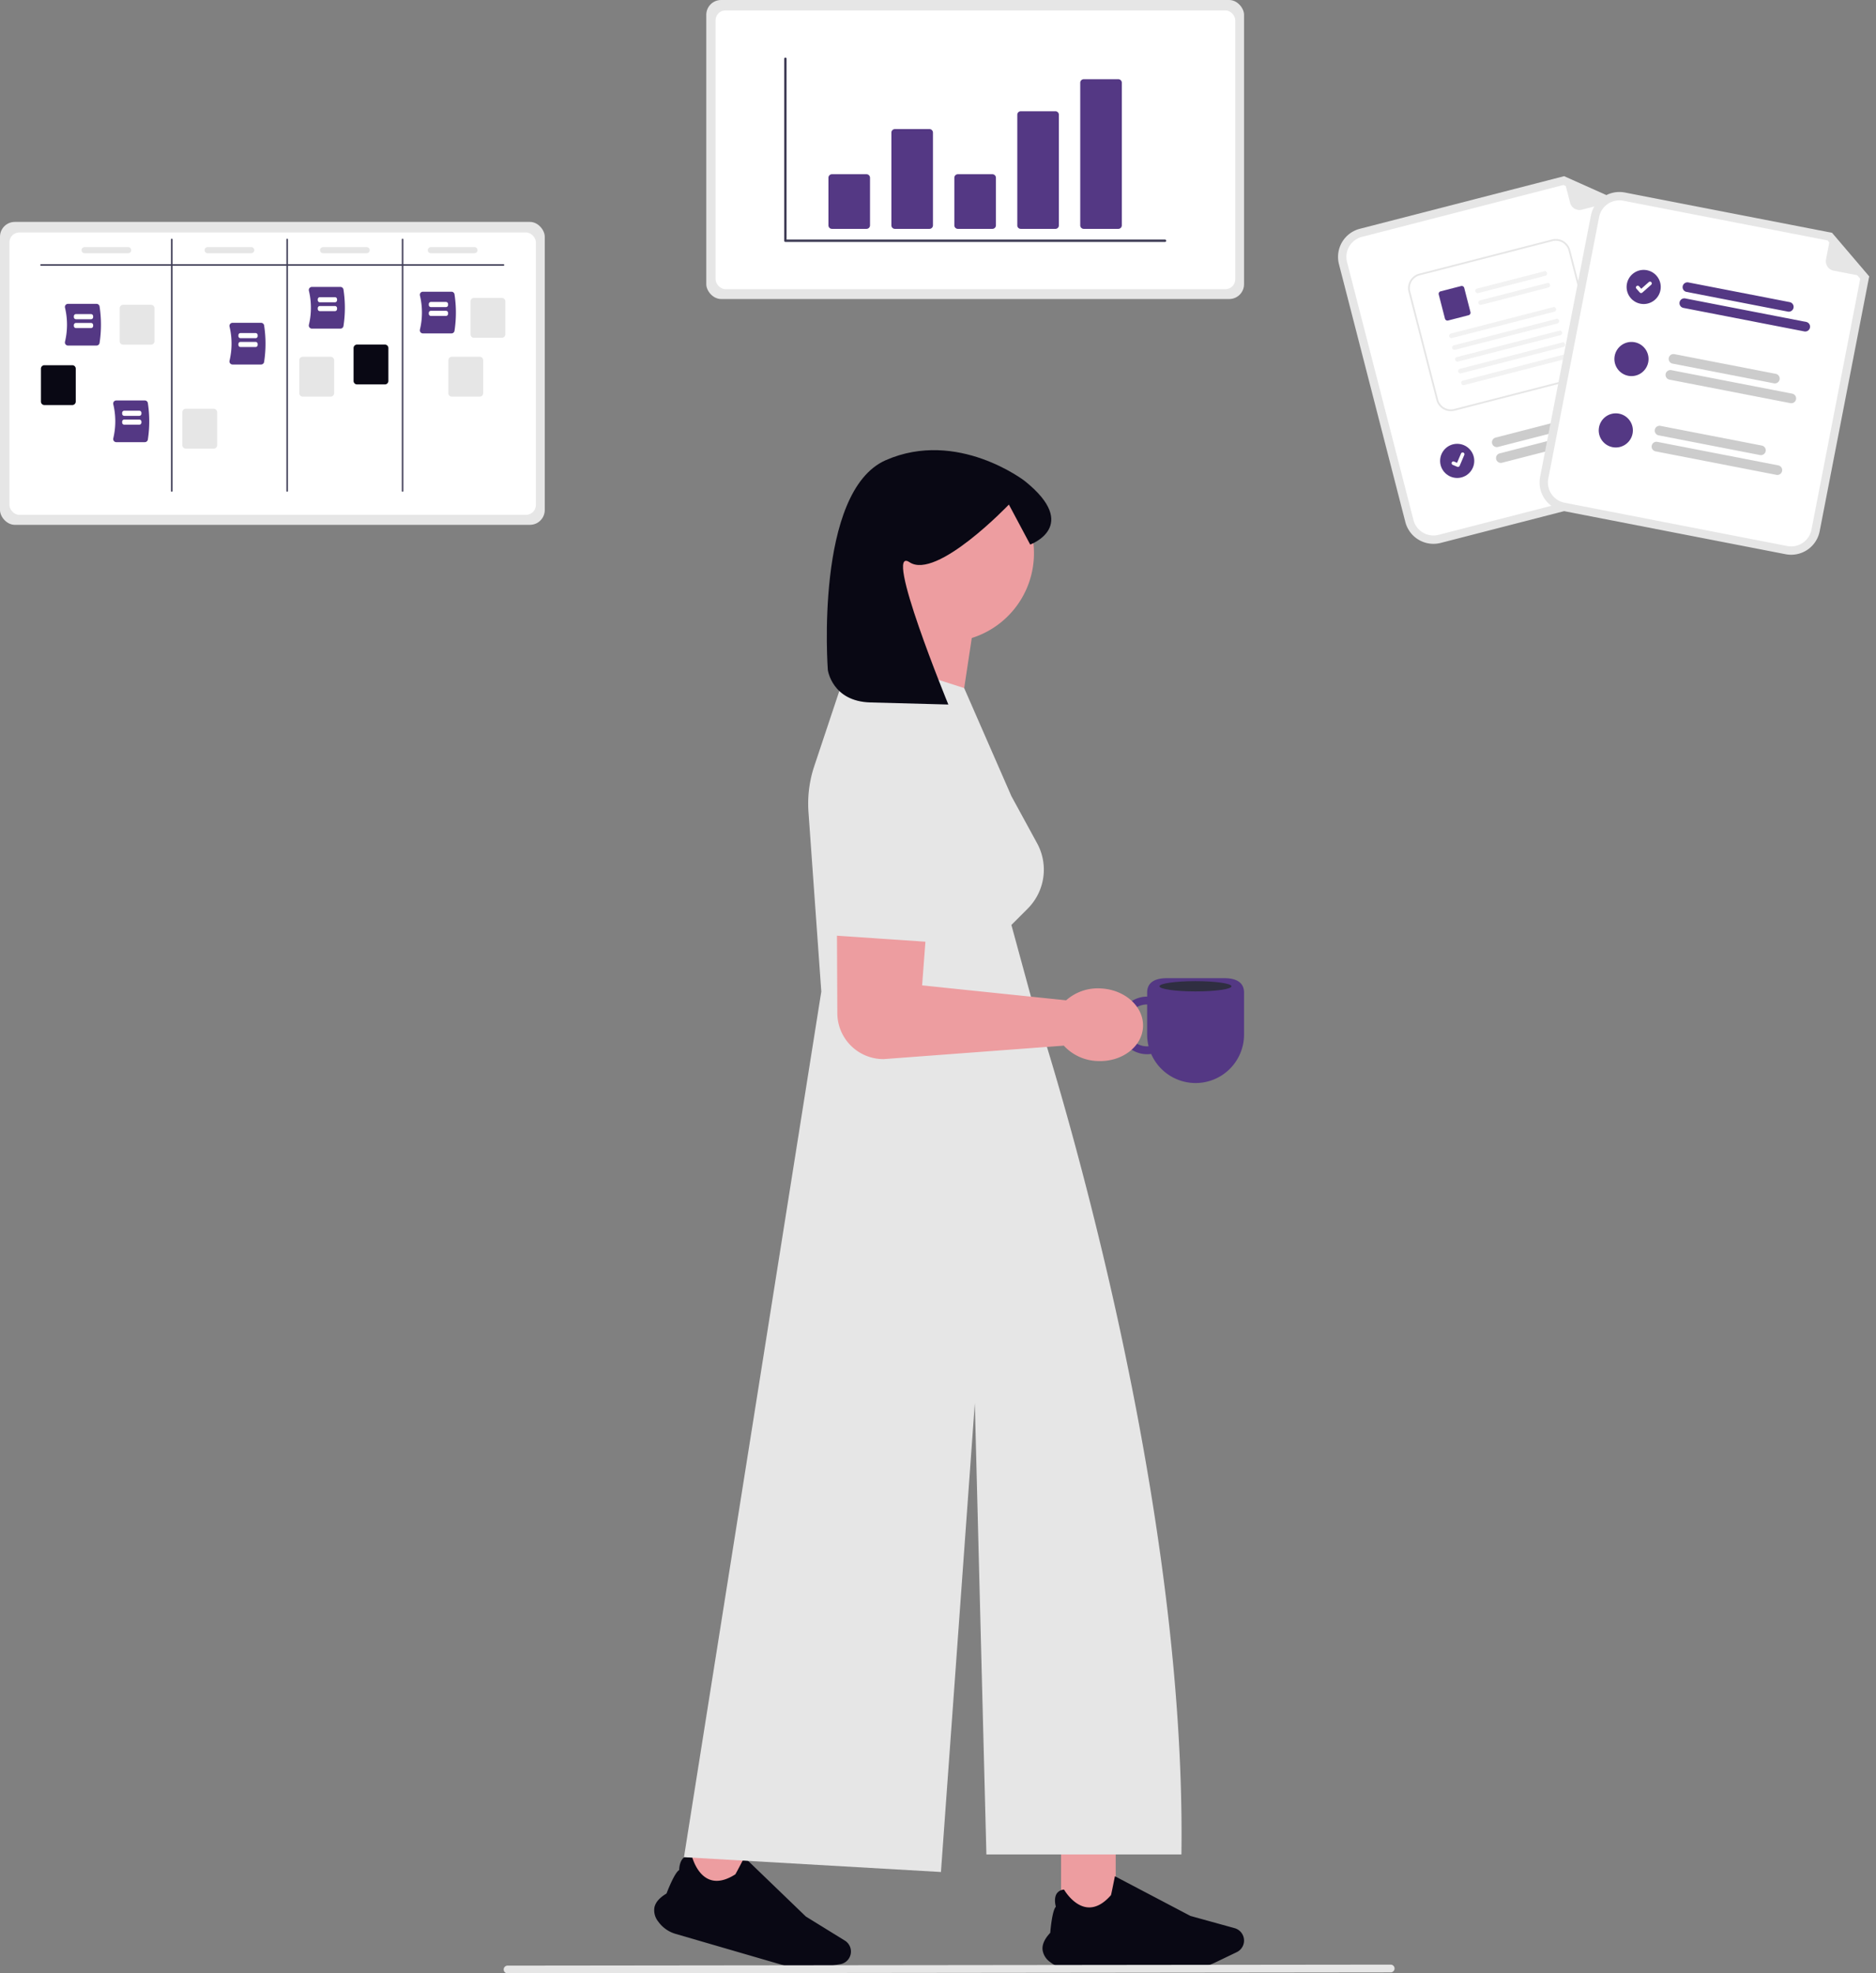 <svg xmlns="http://www.w3.org/2000/svg" width="760.239" height="799.616"><rect width="100%" height="100%" fill="#808080" stroke="none"/><g transform="translate(0 89.92)"><rect width="220.76" height="122.745" fill="#e6e6e6" rx="6"/><rect width="213.342" height="114.427" fill="#fff" rx="4" transform="translate(3.822 4.271)"/><path fill="#543884" d="M26.574 49.619a1.25 1.25 0 0 1-.234-1.076 29.7 29.7 0 0 0 0-13.794 1.25 1.25 0 0 1 .235-1.076 1.23 1.23 0 0 1 .972-.469H39.12a1.25 1.25 0 0 1 1.23 1.047 48.6 48.6 0 0 1 0 14.8 1.25 1.25 0 0 1-1.23 1.047H27.546a1.23 1.23 0 0 1-.972-.479"/><path fill="#fff" d="M36.888 39.433h-6.1a.86.86 0 0 1-.857-.857v-.363a.86.86 0 0 1 .857-.857h6.1a.86.86 0 0 1 .857.857v.364a.86.86 0 0 1-.857.856M36.888 43.016h-6.1a.86.86 0 0 1-.857-.857v-.363a.86.86 0 0 1 .857-.857h6.1a.86.86 0 0 1 .857.857v.364a.86.86 0 0 1-.857.856"/><path fill="#3f3d56" d="M204.034 17.764H16.626a.31.31 0 1 1 0-.62h187.408a.31.31 0 1 1 0 .62"/><path fill="#3f3d56" d="M69.597 109.34a.31.31 0 0 1-.31-.31V7.117a.31.31 0 0 1 .62 0V109.03a.31.31 0 0 1-.31.31M116.372 109.34a.31.31 0 0 1-.31-.31V7.117a.31.31 0 0 1 .62 0V109.03a.31.31 0 0 1-.31.31M163.145 109.34a.31.31 0 0 1-.31-.31V7.117a.31.31 0 0 1 .62 0V109.03a.31.31 0 0 1-.31.31"/><path fill="#090814" d="M155.995 65.846h-11.318a1.4 1.4 0 0 1-1.394-1.394V51.095a1.4 1.4 0 0 1 1.394-1.394h11.318a1.4 1.4 0 0 1 1.394 1.394v13.357a1.4 1.4 0 0 1-1.394 1.394"/><path fill="#e6e6e6" d="M134.001 70.801h-11.318a1.4 1.4 0 0 1-1.394-1.394V56.05a1.4 1.4 0 0 1 1.394-1.394h11.318a1.4 1.4 0 0 1 1.394 1.394v13.357a1.4 1.4 0 0 1-1.394 1.394M86.608 91.865H75.29a1.4 1.4 0 0 1-1.394-1.394V77.114a1.4 1.4 0 0 1 1.394-1.394h11.318a1.4 1.4 0 0 1 1.394 1.394v13.357a1.4 1.4 0 0 1-1.394 1.394"/><path fill="#090814" d="M29.301 74.209H17.983a1.4 1.4 0 0 1-1.394-1.394V59.458a1.4 1.4 0 0 1 1.394-1.394h11.318a1.4 1.4 0 0 1 1.394 1.394v13.357a1.4 1.4 0 0 1-1.394 1.394"/><path fill="#e6e6e6" d="M61.206 49.738H49.888a1.4 1.4 0 0 1-1.394-1.394V34.987a1.4 1.4 0 0 1 1.394-1.394h11.318a1.4 1.4 0 0 1 1.394 1.394v13.357a1.4 1.4 0 0 1-1.394 1.394M51.94 12.692H34.284a1.239 1.239 0 0 1 0-2.478H51.94a1.239 1.239 0 0 1 0 2.478M101.812 12.692H84.156a1.239 1.239 0 0 1 0-2.478h17.656a1.239 1.239 0 0 1 0 2.478M148.587 12.692h-17.656a1.239 1.239 0 0 1 0-2.478h17.656a1.239 1.239 0 0 1 0 2.478M192.263 12.692h-17.656a1.239 1.239 0 0 1 0-2.478h17.656a1.239 1.239 0 0 1 0 2.478M203.389 46.948h-11.318a1.4 1.4 0 0 1-1.394-1.394V32.197a1.4 1.4 0 0 1 1.394-1.394h11.318a1.4 1.4 0 0 1 1.394 1.394v13.357a1.4 1.4 0 0 1-1.394 1.394M194.406 70.801h-11.318a1.4 1.4 0 0 1-1.394-1.394V56.05a1.4 1.4 0 0 1 1.394-1.394h11.318a1.4 1.4 0 0 1 1.394 1.394v13.357a1.4 1.4 0 0 1-1.394 1.394"/><path fill="#543884" d="M46.142 88.766a1.25 1.25 0 0 1-.234-1.076 29.7 29.7 0 0 0 0-13.794 1.25 1.25 0 0 1 .235-1.076 1.23 1.23 0 0 1 .972-.469h11.573a1.25 1.25 0 0 1 1.23 1.047 48.6 48.6 0 0 1 0 14.8 1.25 1.25 0 0 1-1.23 1.047H47.114a1.23 1.23 0 0 1-.972-.479"/><path fill="#fff" d="M56.456 78.58h-6.1a.86.86 0 0 1-.857-.857v-.363a.86.86 0 0 1 .857-.857h6.1a.86.86 0 0 1 .857.857v.364a.86.86 0 0 1-.857.856M56.456 82.163h-6.1a.86.86 0 0 1-.857-.857v-.363a.86.86 0 0 1 .857-.857h6.1a.86.86 0 0 1 .857.857v.364a.86.86 0 0 1-.857.856"/><path fill="#543884" d="M93.254 57.301a1.25 1.25 0 0 1-.234-1.076 29.7 29.7 0 0 0 0-13.794 1.25 1.25 0 0 1 .235-1.076 1.23 1.23 0 0 1 .972-.469H105.8a1.25 1.25 0 0 1 1.23 1.047 48.6 48.6 0 0 1 0 14.8 1.25 1.25 0 0 1-1.23 1.047H94.226a1.23 1.23 0 0 1-.972-.479"/><path fill="#fff" d="M103.568 47.115h-6.1a.86.86 0 0 1-.857-.857v-.363a.86.86 0 0 1 .857-.857h6.1a.86.86 0 0 1 .857.857v.364a.86.86 0 0 1-.857.856M103.568 50.698h-6.1a.86.86 0 0 1-.857-.857v-.363a.86.86 0 0 1 .857-.857h6.1a.86.86 0 0 1 .857.857v.364a.86.86 0 0 1-.857.856"/><path fill="#543884" d="M125.416 42.761a1.25 1.25 0 0 1-.234-1.076 29.7 29.7 0 0 0 0-13.794 1.25 1.25 0 0 1 .235-1.076 1.23 1.23 0 0 1 .972-.469h11.573a1.25 1.25 0 0 1 1.23 1.047 48.6 48.6 0 0 1 0 14.8 1.25 1.25 0 0 1-1.23 1.047h-11.574a1.23 1.23 0 0 1-.972-.479"/><path fill="#fff" d="M135.73 32.575h-6.1a.86.86 0 0 1-.857-.857v-.363a.86.86 0 0 1 .857-.857h6.1a.86.86 0 0 1 .857.857v.364a.86.86 0 0 1-.857.856M135.73 36.158h-6.1a.86.86 0 0 1-.857-.857v-.363a.86.86 0 0 1 .857-.857h6.1a.86.86 0 0 1 .857.857v.364a.86.86 0 0 1-.857.856"/><path fill="#543884" d="M170.41 44.699a1.25 1.25 0 0 1-.234-1.076 29.7 29.7 0 0 0 0-13.794 1.25 1.25 0 0 1 .235-1.076 1.23 1.23 0 0 1 .972-.469h11.573a1.25 1.25 0 0 1 1.23 1.047 48.6 48.6 0 0 1 0 14.8 1.25 1.25 0 0 1-1.23 1.047h-11.574a1.23 1.23 0 0 1-.972-.479"/><path fill="#fff" d="M180.724 34.513h-6.1a.86.86 0 0 1-.857-.857v-.363a.86.86 0 0 1 .857-.857h6.1a.86.86 0 0 1 .857.857v.364a.86.86 0 0 1-.857.856M180.724 38.096h-6.1a.86.86 0 0 1-.857-.857v-.363a.86.86 0 0 1 .857-.857h6.1a.86.86 0 0 1 .857.857v.364a.86.86 0 0 1-.857.856"/></g><g transform="translate(453.202 396.36)"><path fill="#543884" d="M0 19.141a11.662 11.662 0 0 0 13.307 11.557 19.63 19.63 0 0 0 18 11.79A19.633 19.633 0 0 0 50.94 22.855V5.844C50.94 1.466 47.39 0 43.012 0h-23.41c-4.378 0-7.928 1.465-7.928 5.844v1.623A11.687 11.687 0 0 0 0 19.141m3.184 0a8.5 8.5 0 0 1 8.49-8.49v12.2a19.7 19.7 0 0 0 .581 4.747c-.193.013-.385.029-.581.029a8.5 8.5 0 0 1-8.49-8.486"/><ellipse cx="14.589" cy="2.084" fill="#2f2e41" rx="14.589" ry="2.084" transform="translate(16.674 1.2)"/></g><path fill="#ed9da0" d="M429.993 748.535h22.137v29.178h-22.137z"/><path fill="#090814" d="M433.772 797.849h47.056a27.1 27.1 0 0 0 11.688-2.664l8.674-4.168a5.211 5.211 0 0 0-.868-9.717l-17.9-4.952-30.614-16.089-.023.116c-.572 2.9-1.459 7.281-1.573 7.547-3.14 3.6-6.365 5.254-9.587 4.928-5.619-.57-9.355-7.058-9.391-7.124l-.028-.05-.057.006a3.73 3.73 0 0 0-2.893 1.578c-1.282 1.933-.5 4.909-.371 5.359-1.535 1.5-2.224 9.89-2.277 10.567-2.22 2.353-3.274 4.614-3.135 6.723a7.24 7.24 0 0 0 3.038 5.087 13.14 13.14 0 0 0 8.261 2.86Z"/><path fill="#ed9da0" d="m297.092 769.429-21.256-6.183 8.15-28.017 21.256 6.183z"/><path fill="#090814" d="m273.845 783.634 45.183 13.145a27.14 27.14 0 0 0 11.967.708l9.495-1.581a5.21 5.21 0 0 0 1.876-9.572l-15.8-9.754-24.906-24-.054.1c-1.355 2.624-3.439 6.583-3.618 6.807-4.019 2.577-7.579 3.267-10.581 2.054-5.237-2.116-7.01-9.39-7.028-9.463l-.014-.056-.056-.01a3.73 3.73 0 0 0-3.218.706c-1.772 1.5-1.851 4.575-1.853 5.042-1.894 1.013-4.9 8.875-5.139 9.51-2.789 1.639-4.433 3.516-4.887 5.579a7.24 7.24 0 0 0 1.5 5.732 13.14 13.14 0 0 0 7.133 5.053"/><path fill="#ed9da0" d="M347.03 224.182a35.989 35.989 0 1 1 46.773 34.343l-6.957 45.979-35.467-29.556a89.4 89.4 0 0 0 11.776-20.764 35.95 35.95 0 0 1-16.117-30Z"/><path fill="#e6e6e6" d="m332.828 401.807-5.195-72.731a48.1 48.1 0 0 1 2.346-18.641l15.4-46.184 45.347 14.565 19.134 43.775 10.421 19.106a22.335 22.335 0 0 1-3.814 26.487l-6.607 6.607 9.209 33.776-.969-.034 1.3.168s61.569 185.223 59.36 342.746h-79.029l-4.689-182.856-13.728 189.953-104.138-6 55.648-350.737Z"/><path fill="#090814" d="M335.475 271.466s1.681 12.75 17.251 13.167l31.584.845s-26.7-64.977-15.718-57.657 40.254-23.368 40.254-23.368l8.638 16.2s20.633-7.473-2.234-25.773c0 0-27.289-21.1-56.261-8.428s-23.514 85.014-23.514 85.014"/><path fill="#ed9da0" d="M463.201 416.144c.417-8.12-7.19-15.11-17-15.62a19.32 19.32 0 0 0-14.14 4.794l-.223-.011-58.154-6.022 4.362-57.717c1.614-11.165-1.52-22.416-12.515-24.945a21.68 21.68 0 0 0-26.542 21.229l.333 72.7a18.68 18.68 0 0 0 18.8 18.6l72.983-5.454a19.32 19.32 0 0 0 13.571 6.229c9.811.508 18.105-5.665 18.524-13.784Z"/><path fill="#e6e6e6" d="m383.64 316.089-3.5 65.845-48.673-3.3 8.608-68.483M563.607 799.211l-357.96.4a1.569 1.569 0 0 1 0-3.137l357.96-.4a1.569 1.569 0 0 1 0 3.137"/><g transform="translate(542.236 71.386)"><path fill="#e6e6e6" d="m130.593 125.691-89 22.917a11.77 11.77 0 0 1-14.315-8.452L.365 35.636a11.77 11.77 0 0 1 8.452-14.315L91.617 0l21.191 9.487 26.237 101.892a11.77 11.77 0 0 1-8.452 14.312"/><path fill="#fff" d="M9.666 24.599a8.38 8.38 0 0 0-6.019 10.193l26.915 104.52a8.38 8.38 0 0 0 10.193 6.019l89-22.921a8.38 8.38 0 0 0 6.019-10.193l-25.832-100.31-18.625-8.334Z"/><path fill="#e6e6e6" d="m112.585 10.029-13.777 3.547a3.91 3.91 0 0 1-4.768-2.815L91.421.588a.245.245 0 0 1 .34-.285l20.862 9.265a.245.245 0 0 1-.038.461"/><path fill="#ccc" d="M105.339 99.284 64.82 109.719a1.957 1.957 0 0 1-.976-3.791l40.515-10.435a1.958 1.958 0 1 1 .976 3.791ZM114.806 103.668l-48.338 12.448a1.957 1.957 0 0 1-.976-3.791l48.338-12.448a1.957 1.957 0 1 1 .976 3.791"/><circle cx="6.918" cy="6.918" r="6.918" fill="#543884" transform="translate(41.364 108.448)"/><path fill="#fff" d="M101.032 81.178 47.217 95.031a6.06 6.06 0 0 1-7.373-4.355l-11.277-43.81a6.06 6.06 0 0 1 4.355-7.37l53.813-13.852a6.06 6.06 0 0 1 7.373 4.355l11.277 43.809a6.06 6.06 0 0 1-4.353 7.369Z"/><path fill="#e6e6e6" d="M101.032 81.178 47.217 95.031a6.06 6.06 0 0 1-7.373-4.355l-11.277-43.81a6.06 6.06 0 0 1 4.355-7.37l53.813-13.852a6.06 6.06 0 0 1 7.373 4.355l11.277 43.809a6.06 6.06 0 0 1-4.353 7.369ZM33.1 40.186a5.35 5.35 0 0 0-3.841 6.507l11.277 43.809a5.35 5.35 0 0 0 6.507 3.841l53.81-13.855a5.35 5.35 0 0 0 3.841-6.507L93.418 30.172a5.35 5.35 0 0 0-6.507-3.841Z"/><path fill="#f2f2f2" d="m84.003 40.371-27.158 6.991a.973.973 0 0 1-1.179-.611.936.936 0 0 1 .66-1.191l27.646-7.117c1.117.566.822 1.723.031 1.927ZM85.228 45.136 58.07 52.127a.973.973 0 0 1-1.179-.612.935.935 0 0 1 .66-1.191l27.646-7.117c1.117.566.823 1.723.031 1.927Z"/><path fill="#543884" d="m52.897 56.346-8.289 2.133a1.054 1.054 0 0 1-1.283-.758l-2.518-9.78a1.054 1.054 0 0 1 .758-1.283l8.289-2.134a1.055 1.055 0 0 1 1.283.758l2.518 9.78a1.054 1.054 0 0 1-.758 1.283Z"/><path fill="#f2f2f2" d="m87.662 54.907-41.449 10.67a.973.973 0 0 1-1.179-.611.935.935 0 0 1 .66-1.191L87.631 52.98c1.117.566.823 1.723.031 1.927M88.889 59.674l-41.45 10.67a.973.973 0 0 1-1.179-.611.936.936 0 0 1 .66-1.191l41.94-10.795c1.117.566.823 1.723.031 1.927ZM90.114 64.436l-41.449 10.67a.973.973 0 0 1-1.179-.611.936.936 0 0 1 .66-1.191l41.937-10.795c1.117.566.819 1.723.031 1.927M91.341 69.201 49.892 79.875a.973.973 0 0 1-1.179-.611.936.936 0 0 1 .66-1.191l41.938-10.798c1.117.565.822 1.722.03 1.926M92.567 73.968l-41.449 10.67a.973.973 0 0 1-1.179-.611.935.935 0 0 1 .66-1.191l41.937-10.795c1.116.562.823 1.727.031 1.927"/><path fill="#fff" d="M48.793 117.792a.7.7 0 0 1-.454-.031h-.009l-1.885-.8a.723.723 0 0 1 .566-1.33l1.221.52 1.6-3.765a.72.72 0 0 1 .947-.382l-.009.025.01-.025a.723.723 0 0 1 .382.947l-1.883 4.422a.72.72 0 0 1-.486.416Z"/></g><g transform="rotate(11 -69.976 3397.32)"><path fill="#e6e6e6" d="M103.655 131.439h-91.9A11.77 11.77 0 0 1 0 119.683V11.755A11.77 11.77 0 0 1 11.755 0h85.5l18.154 14.472v105.211a11.77 11.77 0 0 1-11.755 11.756Z"/><path fill="#fff" d="M11.755 3.384a8.38 8.38 0 0 0-8.371 8.371v107.929a8.38 8.38 0 0 0 8.371 8.371h91.9a8.38 8.38 0 0 0 8.371-8.371V16.102L96.069 3.384Z"/><path fill="#543884" d="M85.782 34.764H43.938a1.956 1.956 0 1 1 0-3.912h41.844a1.956 1.956 0 1 1 0 3.912M93.854 41.37H43.938a1.956 1.956 0 1 1 0-3.912h49.916a1.956 1.956 0 1 1 0 3.912"/><path fill="#ccc" d="M85.783 60.457H43.939a1.956 1.956 0 1 0 0 3.912h41.844a1.956 1.956 0 1 0 0-3.912M93.855 67.065H43.939a1.956 1.956 0 1 0 0 3.912h49.916a1.956 1.956 0 0 0 0-3.912M85.782 93.977H43.938a1.956 1.956 0 1 1 0-3.912h41.844a1.956 1.956 0 1 1 0 3.912M93.854 100.584H43.938a1.956 1.956 0 1 1 0-3.912h49.916a1.956 1.956 0 1 1 0 3.912"/><circle cx="6.918" cy="6.918" r="6.918" fill="#543884" transform="translate(19.597 29.194)"/><path fill="#fff" d="M25.831 38.751a.72.72 0 0 1-.432-.144l-.008-.006-1.626-1.243a.723.723 0 1 1 .879-1.147l1.054.808 2.484-3.246a.72.72 0 0 1 1.017-.134l-.017.021.02-.021a.723.723 0 0 1 .134 1.013l-2.931 3.817a.72.72 0 0 1-.575.281Z"/><path fill="#543884" d="M34.145 65.719a6.92 6.92 0 0 1-6.917 6.921 2 2 0 0 1-.178-.007 6.918 6.918 0 1 1 7.1-6.914Z"/><circle cx="6.918" cy="6.918" r="6.918" fill="#543884" transform="translate(19.597 88.407)"/><path fill="#e6e6e6" d="M115.056 14.938H100.83a3.91 3.91 0 0 1-3.912-3.912V.519a.245.245 0 0 1 .4-.193l17.89 14.174a.245.245 0 0 1-.152.436Z"/></g><g transform="translate(286.218)"><rect width="217.924" height="121.168" fill="#e6e6e6" rx="6"/><rect width="210.6" height="112.957" fill="#fff" rx="4" transform="translate(3.773 4.218)"/><path fill="#3f3d56" d="M185.866 98.036H32.059a.48.48 0 0 1-.481-.481v-73.72a.482.482 0 1 1 .963 0v73.239h153.325a.482.482 0 1 1 0 .963Z"/><path fill="#543884" d="M64.921 92.741h-13.99a1.43 1.43 0 0 1-1.429-1.429V72.028a1.43 1.43 0 0 1 1.429-1.429H64.92a1.43 1.43 0 0 1 1.429 1.429v19.284a1.43 1.43 0 0 1-1.429 1.429ZM90.431 92.742h-13.99a1.43 1.43 0 0 1-1.429-1.429V53.736a1.43 1.43 0 0 1 1.429-1.429H90.43a1.43 1.43 0 0 1 1.429 1.429v37.575a1.43 1.43 0 0 1-1.429 1.429ZM115.943 92.741h-13.99a1.43 1.43 0 0 1-1.429-1.429V72.028a1.43 1.43 0 0 1 1.429-1.429h13.989a1.43 1.43 0 0 1 1.429 1.429v19.284a1.43 1.43 0 0 1-1.429 1.429ZM141.455 92.74h-13.99a1.4 1.4 0 0 1-1.429-1.364V46.45a1.4 1.4 0 0 1 1.429-1.364h13.989a1.4 1.4 0 0 1 1.429 1.364v44.93a1.4 1.4 0 0 1-1.428 1.364ZM166.963 92.743h-13.99a1.43 1.43 0 0 1-1.429-1.429V33.522a1.43 1.43 0 0 1 1.429-1.429h13.99a1.43 1.43 0 0 1 1.429 1.429v57.792a1.43 1.43 0 0 1-1.429 1.429"/></g></svg>